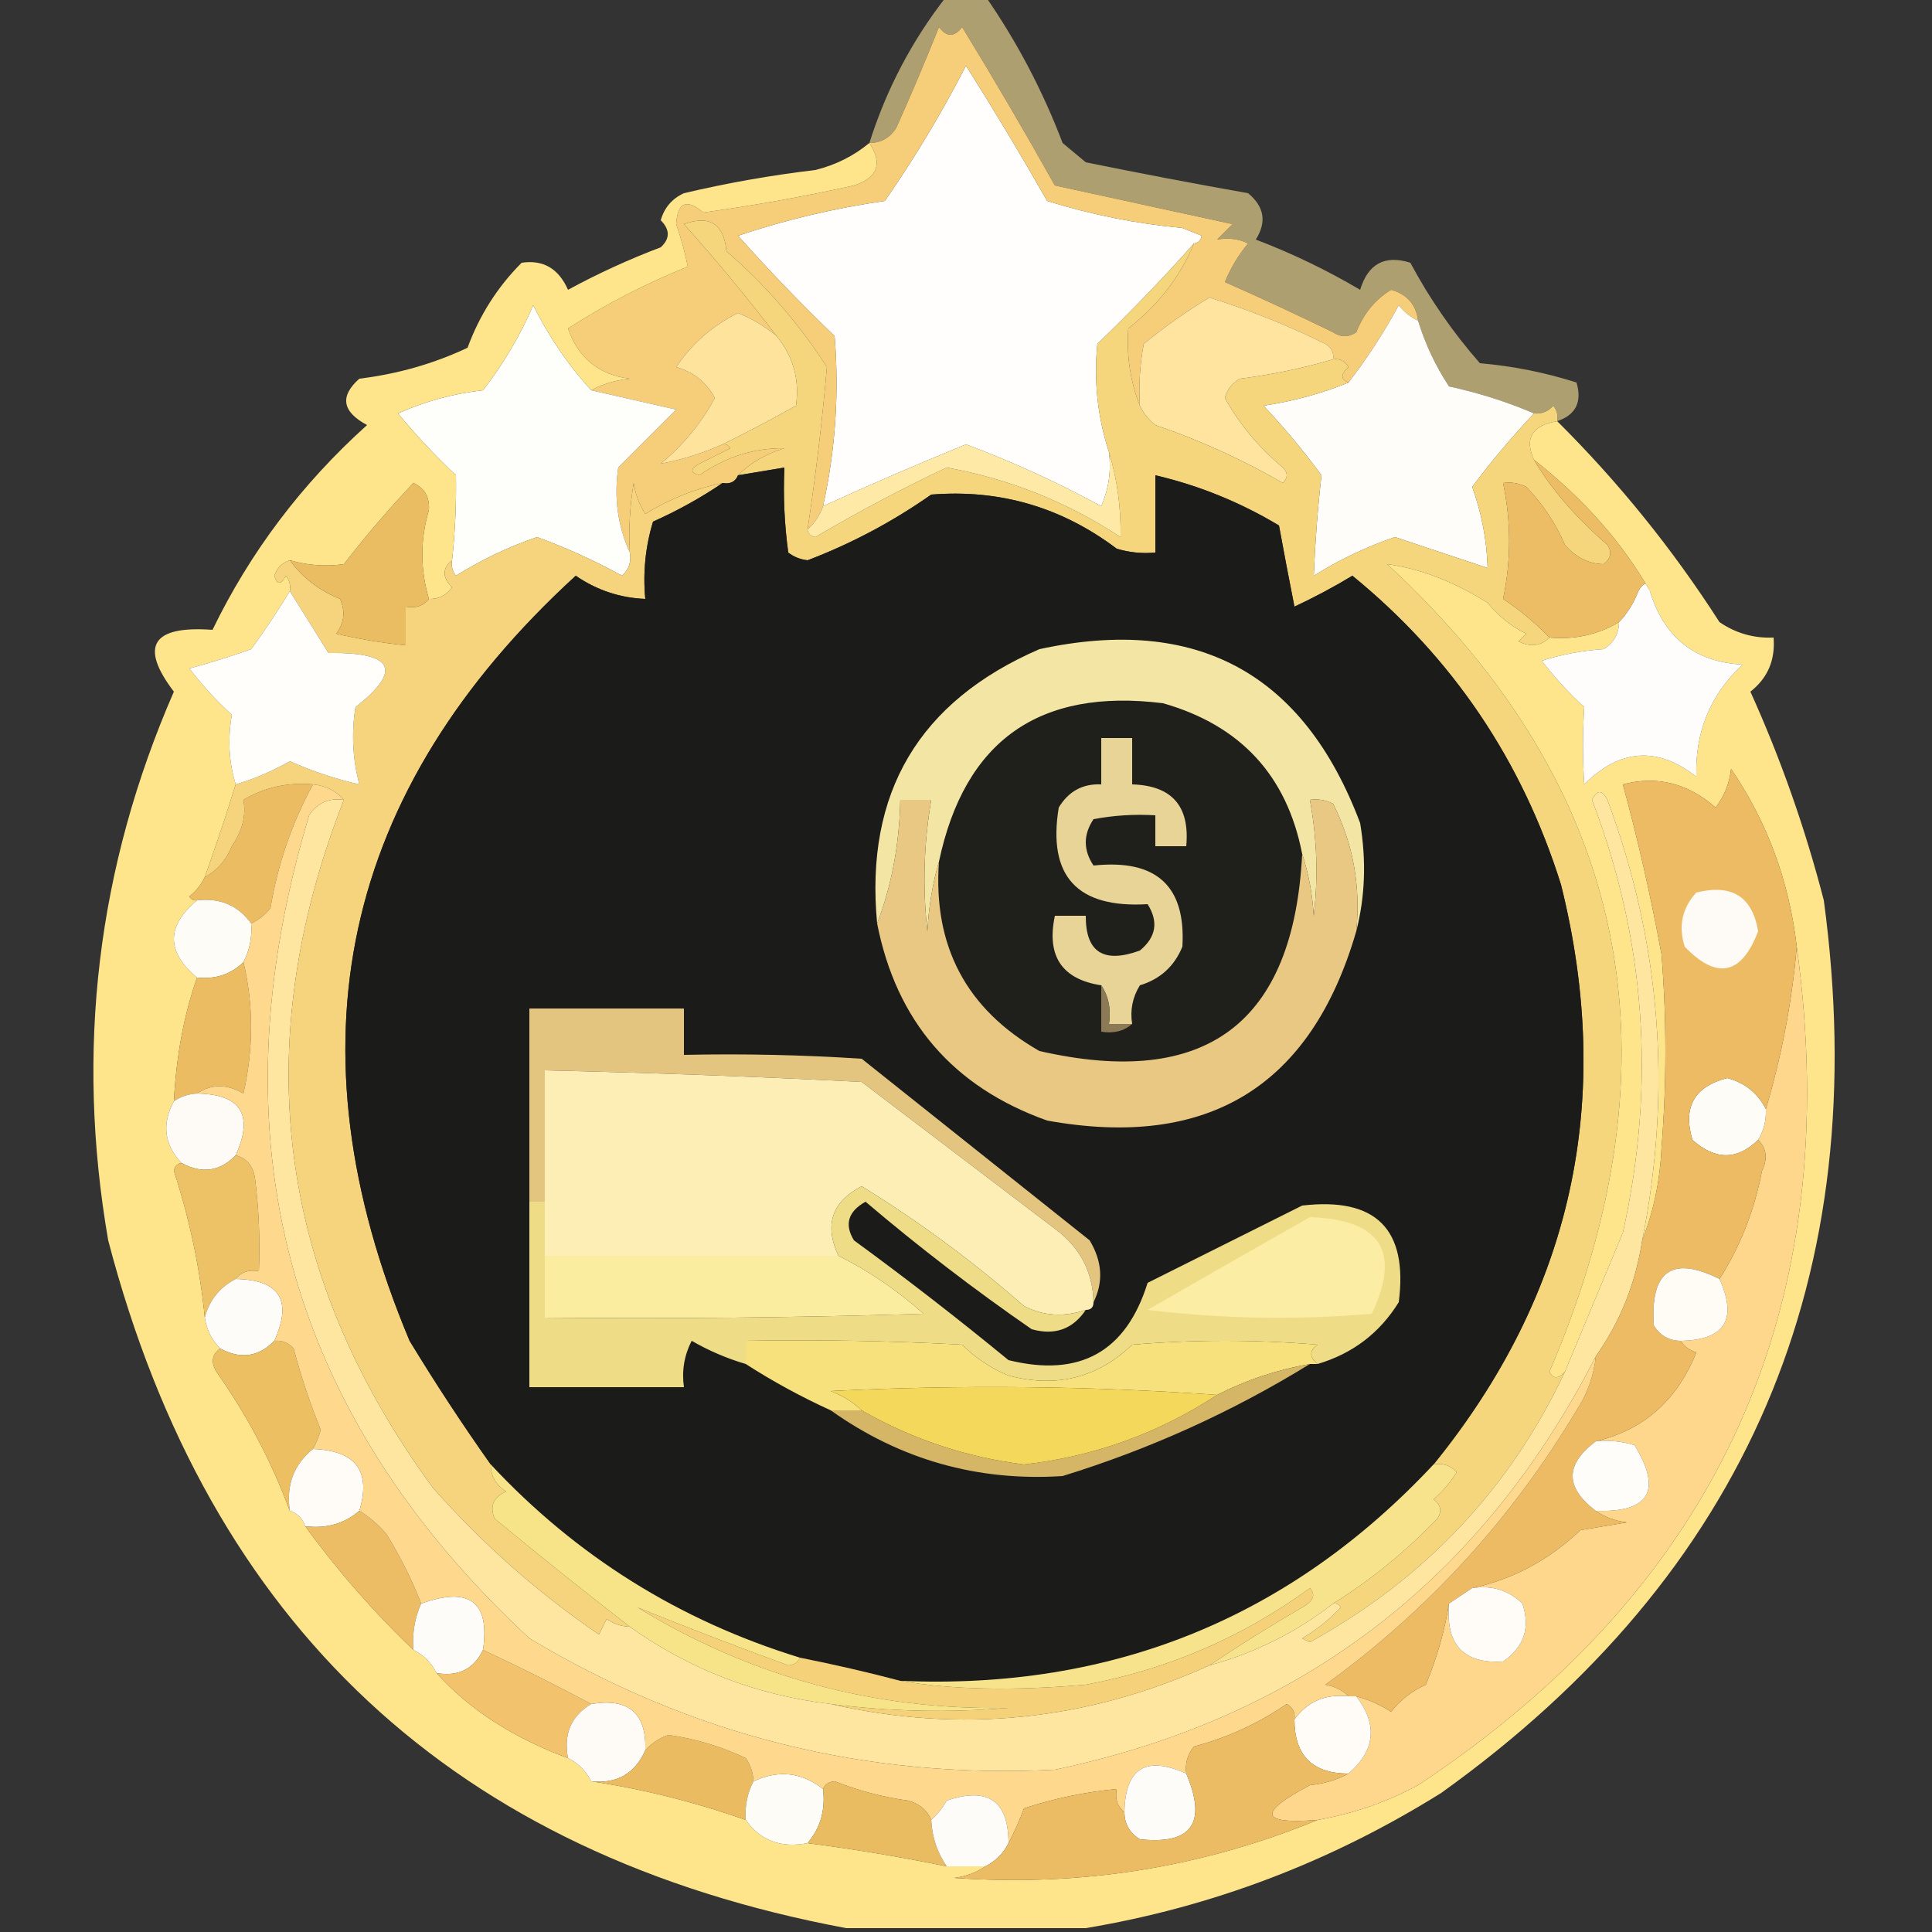 <svg xmlns="http://www.w3.org/2000/svg" xmlns:xlink="http://www.w3.org/1999/xlink" width="250px" height="250px" style="shape-rendering:geometricPrecision; text-rendering:geometricPrecision; image-rendering:optimizeQuality; fill-rule:evenodd; clip-rule:evenodd"><rect width="100%" height="100%" fill="#333333" stroke="none"/><g><path style="opacity:1" fill="#fffefc" d="M 154.5,31.5 C 150.564,35.938 146.398,40.271 142,44.5C 141.52,49.267 142.02,53.934 143.5,58.5C 143.808,60.924 143.474,63.257 142.5,65.5C 136.803,62.399 130.969,59.732 125,57.5C 118.725,60.058 112.558,62.724 106.5,65.5C 108.104,58.248 108.604,50.914 108,43.5C 103.651,39.318 99.485,34.985 95.5,30.5C 101.672,28.434 108.006,26.934 114.5,26C 118.377,20.415 121.877,14.582 125,8.5C 128.613,14.218 132.113,20.051 135.5,26C 141.189,27.775 147.022,28.942 153,29.5C 153.833,29.833 154.667,30.167 155.5,30.5C 155.376,31.107 155.043,31.44 154.5,31.5 Z"></path></g><g><path style="opacity:0.608" fill="#fde597" d="M 122.5,-0.5 C 124.167,-0.5 125.833,-0.5 127.5,-0.5C 131.579,5.374 134.912,11.707 137.5,18.5C 138.5,19.333 139.5,20.167 140.5,21C 147.484,22.426 154.484,23.759 161.5,25C 163.602,26.733 163.935,28.733 162.5,31C 167.19,32.785 171.69,34.952 176,37.5C 177.029,34.125 179.196,32.958 182.5,34C 185.011,38.695 188.011,43.028 191.5,47C 195.796,47.374 199.963,48.207 204,49.5C 204.741,52.019 203.908,53.685 201.5,54.5C 201.631,53.761 201.464,53.094 201,52.5C 200.329,53.252 199.496,53.586 198.5,53.5C 195.055,52.013 191.388,50.846 187.5,50C 185.754,47.341 184.42,44.508 183.5,41.5C 183.24,39.405 182.074,38.072 180,37.5C 177.929,38.775 176.429,40.609 175.5,43C 174.5,43.667 173.5,43.667 172.5,43C 167.866,40.734 163.199,38.568 158.5,36.5C 159.248,34.667 160.248,33.001 161.5,31.5C 160.284,30.904 158.951,30.737 157.5,31C 158.167,30.333 158.833,29.667 159.5,29C 151.813,27.324 144.147,25.657 136.5,24C 132.626,17.084 128.626,10.251 124.5,3.5C 123.5,4.833 122.5,4.833 121.5,3.5C 119.776,7.828 117.942,12.162 116,16.5C 115.184,17.823 114.017,18.489 112.5,18.5C 114.708,11.518 118.041,5.184 122.5,-0.5 Z"></path></g><g><path style="opacity:1" fill="#f6cd79" d="M 183.5,41.5 C 182.542,41.047 181.708,40.38 181,39.5C 179.058,43.069 176.892,46.402 174.5,49.5C 173.45,49.095 173.45,48.429 174.5,47.5C 174.043,46.703 173.376,46.369 172.5,46.5C 172.631,45.624 172.298,44.957 171.5,44.5C 166.654,42.107 161.654,40.107 156.5,38.5C 153.553,40.271 150.719,42.271 148,44.5C 147.503,47.146 147.336,49.813 147.5,52.5C 146.257,49.367 145.757,46.033 146,42.5C 149.877,39.479 152.711,35.812 154.5,31.5C 155.043,31.44 155.376,31.107 155.5,30.5C 154.667,30.167 153.833,29.833 153,29.5C 147.022,28.942 141.189,27.775 135.5,26C 132.113,20.051 128.613,14.218 125,8.5C 121.877,14.582 118.377,20.415 114.5,26C 108.006,26.934 101.672,28.434 95.5,30.5C 99.485,34.985 103.651,39.318 108,43.5C 108.604,50.914 108.104,58.248 106.5,65.5C 106.068,66.71 105.401,67.71 104.5,68.5C 105.56,61.484 106.393,54.484 107,47.5C 103.414,41.909 99.08,36.909 94,32.5C 93.671,28.96 91.838,27.794 88.5,29C 92.735,33.726 96.735,38.559 100.5,43.5C 99.027,42.26 97.36,41.26 95.5,40.5C 92.216,42.117 89.549,44.45 87.5,47.5C 89.737,48.132 91.403,49.465 92.5,51.5C 90.733,54.77 88.4,57.603 85.5,60C 88.18,59.509 90.847,58.676 93.5,57.5C 93.938,57.435 94.272,57.601 94.5,58C 93.167,58.667 91.833,59.333 90.5,60C 89.304,60.654 89.304,61.154 90.5,61.5C 93.877,59.13 97.544,57.963 101.5,58C 99.121,58.716 97.121,59.883 95.5,61.5C 95.158,62.338 94.492,62.672 93.5,62.5C 89.981,63.232 86.648,64.565 83.5,66.5C 82.719,65.271 82.219,63.938 82,62.5C 81.502,65.482 81.335,68.482 81.5,71.5C 79.933,68.083 79.433,64.417 80,60.5C 82.5,58 85,55.5 87.5,53C 83.792,52.162 80.125,51.329 76.5,50.5C 77.952,49.698 79.618,49.198 81.5,49C 77.509,48.513 74.842,46.346 73.5,42.5C 78.392,39.365 83.558,36.698 89,34.5C 88.656,32.742 88.156,30.909 87.5,29C 87.67,26.169 88.837,25.669 91,27.5C 97.543,26.604 104.042,25.437 110.5,24C 113.581,23.009 114.248,21.176 112.5,18.5C 114.017,18.489 115.184,17.823 116,16.5C 117.942,12.162 119.776,7.828 121.5,3.5C 122.5,4.833 123.5,4.833 124.5,3.5C 128.626,10.251 132.626,17.084 136.5,24C 144.147,25.657 151.813,27.324 159.5,29C 158.833,29.667 158.167,30.333 157.5,31C 158.951,30.737 160.284,30.904 161.5,31.5C 160.248,33.001 159.248,34.667 158.5,36.5C 163.199,38.568 167.866,40.734 172.5,43C 173.5,43.667 174.5,43.667 175.5,43C 176.429,40.609 177.929,38.775 180,37.5C 182.074,38.072 183.24,39.405 183.5,41.5 Z"></path></g><g><path style="opacity:1" fill="#fefdfa" d="M 183.5,41.5 C 184.42,44.508 185.754,47.341 187.5,50C 191.388,50.846 195.055,52.013 198.5,53.5C 195.655,56.512 192.988,59.679 190.5,63C 191.726,66.402 192.393,69.902 192.5,73.5C 188.511,72.174 184.511,70.841 180.5,69.5C 176.854,70.738 173.354,72.405 170,74.5C 170.175,70.143 170.508,65.809 171,61.5C 168.688,58.354 166.188,55.354 163.5,52.5C 167.408,51.904 171.074,50.904 174.5,49.5C 176.892,46.402 179.058,43.069 181,39.5C 181.708,40.38 182.542,41.047 183.5,41.5 Z"></path></g><g><path style="opacity:1" fill="#fefefb" d="M 76.5,50.5 C 80.125,51.329 83.792,52.162 87.5,53C 85,55.5 82.5,58 80,60.5C 79.433,64.417 79.933,68.083 81.5,71.5C 81.719,72.675 81.386,73.675 80.5,74.5C 76.901,72.531 73.234,70.865 69.5,69.5C 65.855,70.738 62.355,72.405 59,74.5C 58.536,73.906 58.369,73.239 58.5,72.5C 58.895,68.815 59.062,65.148 59,61.5C 56.345,59.01 53.845,56.344 51.5,53.5C 54.953,51.935 58.62,50.935 62.5,50.5C 65.131,47.104 67.298,43.438 69,39.5C 71.028,43.58 73.528,47.246 76.5,50.5 Z"></path></g><g><path style="opacity:1" fill="#fee39d" d="M 100.5,43.5 C 102.652,46.124 103.485,49.124 103,52.5C 99.826,54.271 96.66,55.938 93.5,57.5C 90.847,58.676 88.18,59.509 85.5,60C 88.4,57.603 90.733,54.77 92.5,51.5C 91.403,49.465 89.737,48.132 87.5,47.5C 89.549,44.45 92.216,42.117 95.5,40.5C 97.36,41.26 99.027,42.26 100.5,43.5 Z"></path></g><g><path style="opacity:1" fill="#fee49e" d="M 172.5,46.5 C 168.606,47.646 164.606,48.479 160.5,49C 159.484,49.519 158.818,50.353 158.5,51.5C 160.403,54.911 162.903,57.911 166,60.5C 166.667,61.167 166.667,61.833 166,62.5C 160.786,59.48 155.286,56.98 149.5,55C 148.619,54.292 147.953,53.458 147.5,52.5C 147.336,49.813 147.503,47.146 148,44.5C 150.719,42.271 153.553,40.271 156.5,38.5C 161.654,40.107 166.654,42.107 171.5,44.5C 172.298,44.957 172.631,45.624 172.5,46.5 Z"></path></g><g><path style="opacity:1" fill="#f5d67d" d="M 104.5,68.5 C 104.56,69.043 104.893,69.376 105.5,69.5C 111.045,66.228 116.712,63.228 122.5,60.5C 130.605,61.969 138.105,64.969 145,69.5C 145.064,65.674 144.564,62.008 143.5,58.5C 142.02,53.934 141.52,49.267 142,44.5C 146.398,40.271 150.564,35.938 154.5,31.5C 152.711,35.812 149.877,39.479 146,42.5C 145.757,46.033 146.257,49.367 147.5,52.5C 147.953,53.458 148.619,54.292 149.5,55C 155.286,56.98 160.786,59.48 166,62.5C 166.667,61.833 166.667,61.167 166,60.5C 162.903,57.911 160.403,54.911 158.5,51.5C 158.818,50.353 159.484,49.519 160.5,49C 164.606,48.479 168.606,47.646 172.5,46.5C 173.376,46.369 174.043,46.703 174.5,47.5C 173.45,48.429 173.45,49.095 174.5,49.5C 171.074,50.904 167.408,51.904 163.5,52.5C 166.188,55.354 168.688,58.354 171,61.5C 170.508,65.809 170.175,70.143 170,74.5C 173.354,72.405 176.854,70.738 180.5,69.5C 184.511,70.841 188.511,72.174 192.5,73.5C 192.393,69.902 191.726,66.402 190.5,63C 192.988,59.679 195.655,56.512 198.5,53.5C 199.496,53.586 200.329,53.252 201,52.5C 201.464,53.094 201.631,53.761 201.5,54.5C 198.227,55.062 197.227,56.729 198.5,59.5C 200.72,63.278 203.887,66.944 208,70.5C 208.617,71.449 208.451,72.282 207.5,73C 205.583,72.972 203.916,72.139 202.5,70.5C 201.288,67.698 199.621,65.198 197.5,63C 196.552,62.517 195.552,62.35 194.5,62.5C 195.544,67.531 195.544,72.531 194.5,77.5C 196.717,78.974 198.717,80.64 200.5,82.5C 199.399,83.598 198.066,83.765 196.5,83C 196.833,82.667 197.167,82.333 197.5,82C 195.545,81.047 193.878,79.713 192.5,78C 188.075,75.234 183.742,73.568 179.5,73C 210.933,102.025 217.933,136.859 200.5,177.5C 200.97,178.463 201.637,178.463 202.5,177.5C 195.408,192.599 184.408,204.266 169.5,212.5C 169.167,212.333 168.833,212.167 168.5,212C 170.349,210.907 172.016,209.574 173.5,208C 173.272,207.601 172.938,207.435 172.5,207.5C 177.388,204.451 181.888,200.784 186,196.5C 186.617,195.551 186.451,194.718 185.5,194C 186.687,192.981 187.687,191.814 188.5,190.5C 187.675,189.614 186.675,189.281 185.5,189.5C 203.439,167.394 208.939,142.394 202,114.5C 196.971,98.429 187.971,85.095 175,74.5C 172.579,75.961 170.079,77.294 167.5,78.5C 166.8,74.959 166.133,71.459 165.5,68C 160.475,64.984 155.142,62.818 149.5,61.5C 149.5,64.833 149.5,68.167 149.5,71.5C 147.801,71.66 146.134,71.493 144.5,71C 137.366,65.621 129.366,63.288 120.5,64C 115.5,67.51 110.166,70.343 104.5,72.5C 103.558,72.392 102.725,72.058 102,71.5C 101.501,67.848 101.335,64.182 101.5,60.5C 99.5,60.833 97.5,61.167 95.5,61.5C 97.121,59.883 99.121,58.716 101.5,58C 97.544,57.963 93.877,59.13 90.5,61.5C 89.304,61.154 89.304,60.654 90.5,60C 91.833,59.333 93.167,58.667 94.5,58C 94.272,57.601 93.938,57.435 93.5,57.5C 96.66,55.938 99.826,54.271 103,52.5C 103.485,49.124 102.652,46.124 100.5,43.5C 96.735,38.559 92.735,33.726 88.5,29C 91.838,27.794 93.671,28.96 94,32.5C 99.08,36.909 103.414,41.909 107,47.5C 106.393,54.484 105.56,61.484 104.5,68.5 Z"></path></g><g><path style="opacity:0.999" fill="#fee58b" d="M 112.5,18.5 C 114.248,21.176 113.581,23.009 110.5,24C 104.042,25.437 97.543,26.604 91,27.5C 88.837,25.669 87.67,26.169 87.5,29C 88.156,30.909 88.656,32.742 89,34.5C 83.558,36.698 78.392,39.365 73.5,42.5C 74.842,46.346 77.509,48.513 81.5,49C 79.618,49.198 77.952,49.698 76.5,50.5C 73.528,47.246 71.028,43.58 69,39.5C 67.298,43.438 65.131,47.104 62.5,50.5C 58.62,50.935 54.953,51.935 51.5,53.5C 53.845,56.344 56.345,59.01 59,61.5C 59.062,65.148 58.895,68.815 58.5,72.5C 57.209,73.542 57.209,74.708 58.5,76C 57.756,77.039 56.756,77.539 55.5,77.5C 54.364,73.661 54.364,69.827 55.5,66C 55.612,64.338 54.946,63.171 53.5,62.5C 50.342,65.828 47.342,69.328 44.5,73C 42.153,73.334 39.819,73.167 37.5,72.5C 36.522,72.811 35.855,73.478 35.5,74.5C 35.846,75.696 36.346,75.696 37,74.5C 37.464,75.094 37.631,75.761 37.5,76.5C 35.981,79.02 34.314,81.52 32.5,84C 29.879,84.939 27.212,85.772 24.5,86.5C 26.149,88.65 27.982,90.65 30,92.5C 29.453,95.646 29.619,98.646 30.5,101.5C 29.349,105.233 28.016,109.233 26.5,113.5C 26.047,114.458 25.381,115.292 24.5,116C 24.728,116.399 25.062,116.565 25.5,116.5C 21.5,119.833 21.5,123.167 25.5,126.5C 23.815,131.279 22.815,136.613 22.5,142.5C 20.91,145.455 21.243,148.122 23.5,150.5C 22.957,150.56 22.624,150.893 22.5,151.5C 24.551,157.816 25.884,164.149 26.5,170.5C 26.733,172.062 27.399,173.395 28.5,174.5C 27.427,175.251 27.26,176.251 28,177.5C 31.995,183.161 35.162,189.161 37.5,195.5C 38.5,195.833 39.167,196.5 39.5,197.5C 43.715,203.289 48.382,208.622 53.5,213.5C 54.833,214.167 55.833,215.167 56.5,216.5C 60.698,221.185 66.365,224.852 73.5,227.5C 74.833,228.167 75.833,229.167 76.5,230.5C 83.237,231.513 89.903,233.18 96.5,235.5C 98.391,238.172 101.058,239.172 104.5,238.5C 110.54,239.285 116.54,240.285 122.5,241.5C 124.167,241.5 125.833,241.5 127.5,241.5C 126.391,242.29 125.058,242.79 123.5,243C 139.866,244.156 155.532,241.656 170.5,235.5C 175.094,234.691 179.427,233.191 183.5,231C 222.514,205.135 238.847,168.968 232.5,122.5C 231.513,114.027 228.68,106.36 224,99.5C 223.784,101.384 223.117,103.051 222,104.5C 218.405,101.341 214.405,100.341 210,101.5C 211.955,108.663 213.622,115.997 215,123.5C 215.667,131.833 215.667,140.167 215,148.5C 214.811,152.767 213.977,156.767 212.5,160.5C 216.391,141.001 214.891,122.001 208,103.5C 207.333,102.167 206.667,102.167 206,103.5C 212.949,121.631 214.282,140.297 210,159.5C 207.496,165.535 204.996,171.535 202.5,177.5C 201.637,178.463 200.97,178.463 200.5,177.5C 217.933,136.859 210.933,102.025 179.5,73C 183.742,73.568 188.075,75.234 192.5,78C 193.878,79.713 195.545,81.047 197.5,82C 197.167,82.333 196.833,82.667 196.5,83C 198.066,83.765 199.399,83.598 200.5,82.5C 203.785,82.79 206.785,82.123 209.5,80.5C 209.489,82.017 208.823,83.184 207.5,84C 204.774,84.182 202.107,84.682 199.5,85.5C 201.149,87.65 202.982,89.65 205,91.5C 204.785,94.811 204.785,98.144 205,101.5C 209.62,96.889 214.454,96.555 219.5,100.5C 219.331,94.689 221.331,89.855 225.5,86C 219.324,85.665 215.324,82.498 213.5,76.5C 209.964,70.249 204.964,64.583 198.5,59.5C 197.227,56.729 198.227,55.062 201.5,54.5C 209.451,62.404 216.451,71.071 222.5,80.5C 224.608,81.944 226.941,82.61 229.5,82.5C 229.738,85.408 228.738,87.742 226.5,89.5C 230.424,98.177 233.591,107.177 236,116.5C 242.567,165.156 226.067,203.656 186.5,232C 172.225,240.92 156.892,246.754 140.5,249.5C 130.167,249.5 119.833,249.5 109.5,249.5C 58.867,240.034 27.033,210.367 14,160.5C 9.746,135.9 12.58,112.233 22.5,89.5C 18.013,83.6 19.68,80.933 27.5,81.5C 32.381,71.434 39.048,62.601 47.5,55C 44.27,53.276 43.936,51.276 46.5,49C 51.452,48.398 56.118,47.065 60.5,45C 62.047,40.796 64.38,37.129 67.5,34C 70.284,33.583 72.284,34.749 73.5,37.5C 77.381,35.393 81.381,33.559 85.5,32C 86.711,30.887 86.711,29.72 85.5,28.5C 85.968,26.866 86.968,25.7 88.5,25C 94.107,23.677 99.774,22.677 105.5,22C 108.139,21.347 110.473,20.18 112.5,18.5 Z"></path></g><g><path style="opacity:1" fill="#ebbc61" d="M 40.5,101.5 C 37.779,106.495 35.946,111.829 35,117.5C 34.292,118.381 33.458,119.047 32.5,119.5C 30.824,117.166 28.491,116.166 25.5,116.5C 25.062,116.565 24.728,116.399 24.5,116C 25.381,115.292 26.047,114.458 26.5,113.5C 28.093,112.652 29.26,111.319 30,109.5C 31.368,107.506 31.868,105.506 31.5,103.5C 34.276,101.87 37.276,101.203 40.5,101.5 Z"></path></g><g><path style="opacity:1" fill="#fee6a0" d="M 212.5,160.5 C 211.662,166.022 209.662,171.022 206.5,175.5C 191.698,204.466 168.364,222.299 136.5,229C 112.093,230.232 89.426,224.565 68.5,212C 36.964,182.706 27.463,147.206 40,105.5C 41.049,103.893 42.549,103.227 44.5,103.5C 32.03,135.333 35.863,165 56,192.5C 62.424,199.763 69.591,206.096 77.5,211.5C 77.833,210.833 78.167,210.167 78.5,209.5C 79.417,210.127 80.417,210.461 81.5,210.5C 89.232,216.024 97.899,219.357 107.5,220.5C 124.326,224.337 140.66,222.67 156.5,215.5C 162.385,213.891 167.718,211.224 172.5,207.5C 172.938,207.435 173.272,207.601 173.5,208C 172.016,209.574 170.349,210.907 168.5,212C 168.833,212.167 169.167,212.333 169.5,212.5C 184.408,204.266 195.408,192.599 202.5,177.5C 204.996,171.535 207.496,165.535 210,159.5C 214.282,140.297 212.949,121.631 206,103.5C 206.667,102.167 207.333,102.167 208,103.5C 214.891,122.001 216.391,141.001 212.5,160.5 Z"></path></g><g><path style="opacity:1" fill="#f6d47d" d="M 93.5,62.5 C 90.724,64.392 87.724,66.059 84.5,67.5C 83.513,70.768 83.18,74.102 83.5,77.5C 80.234,77.371 77.234,76.371 74.5,74.5C 44.132,102.318 36.966,135.318 53,173.5C 56.33,178.986 59.83,184.32 63.5,189.5C 63.511,191.017 64.177,192.184 65.5,193C 63.842,193.725 63.342,194.892 64,196.5C 69.812,201.306 75.645,205.973 81.5,210.5C 80.417,210.461 79.417,210.127 78.5,209.5C 78.167,210.167 77.833,210.833 77.5,211.5C 69.591,206.096 62.424,199.763 56,192.5C 35.863,165 32.03,135.333 44.5,103.5C 43.486,102.326 42.153,101.66 40.5,101.5C 37.276,101.203 34.276,101.87 31.5,103.5C 31.868,105.506 31.368,107.506 30,109.5C 29.26,111.319 28.093,112.652 26.5,113.5C 28.016,109.233 29.349,105.233 30.5,101.5C 32.963,100.767 35.297,99.767 37.5,98.5C 40.422,99.798 43.422,100.798 46.5,101.5C 45.624,98.201 45.457,94.868 46,91.5C 52.115,86.707 50.948,84.374 42.5,84.5C 40.808,81.769 39.142,79.103 37.5,76.5C 37.631,75.761 37.464,75.094 37,74.5C 36.346,75.696 35.846,75.696 35.5,74.5C 35.855,73.478 36.522,72.811 37.5,72.5C 39.149,74.752 41.315,76.419 44,77.5C 44.72,79.112 44.554,80.612 43.5,82C 46.478,82.696 49.478,83.196 52.5,83.5C 52.5,81.833 52.5,80.167 52.5,78.5C 53.791,78.737 54.791,78.404 55.5,77.5C 56.756,77.539 57.756,77.039 58.5,76C 57.209,74.708 57.209,73.542 58.5,72.5C 58.369,73.239 58.536,73.906 59,74.5C 62.355,72.405 65.855,70.738 69.5,69.5C 73.234,70.865 76.901,72.531 80.5,74.5C 81.386,73.675 81.719,72.675 81.5,71.5C 81.335,68.482 81.502,65.482 82,62.5C 82.219,63.938 82.719,65.271 83.5,66.5C 86.648,64.565 89.981,63.232 93.5,62.5 Z"></path></g><g><path style="opacity:1" fill="#fffefb" d="M 37.5,76.5 C 39.142,79.103 40.808,81.769 42.5,84.5C 50.948,84.374 52.115,86.707 46,91.5C 45.457,94.868 45.624,98.201 46.5,101.5C 43.422,100.798 40.422,99.798 37.5,98.5C 35.297,99.767 32.963,100.767 30.5,101.5C 29.619,98.646 29.453,95.646 30,92.5C 27.982,90.65 26.149,88.65 24.5,86.5C 27.212,85.772 29.879,84.939 32.5,84C 34.314,81.52 35.981,79.02 37.5,76.5 Z"></path></g><g><path style="opacity:1" fill="#fefdfb" d="M 213.5,76.5 C 215.324,82.498 219.324,85.665 225.5,86C 221.331,89.855 219.331,94.689 219.5,100.5C 214.454,96.555 209.62,96.889 205,101.5C 204.785,98.144 204.785,94.811 205,91.5C 202.982,89.65 201.149,87.65 199.5,85.5C 202.107,84.682 204.774,84.182 207.5,84C 208.823,83.184 209.489,82.017 209.5,80.5C 210.558,79.4 211.392,78.066 212,76.5C 212.69,75.262 213.19,75.262 213.5,76.5 Z"></path></g><g><path style="opacity:1" fill="#eabd62" d="M 55.5,77.5 C 54.791,78.404 53.791,78.737 52.5,78.5C 52.5,80.167 52.5,81.833 52.5,83.5C 49.478,83.196 46.478,82.696 43.5,82C 44.554,80.612 44.72,79.112 44,77.5C 41.315,76.419 39.149,74.752 37.5,72.5C 39.819,73.167 42.153,73.334 44.5,73C 47.342,69.328 50.342,65.828 53.5,62.5C 54.946,63.171 55.612,64.338 55.5,66C 54.364,69.827 54.364,73.661 55.5,77.5 Z"></path></g><g><path style="opacity:1" fill="#ecbd65" d="M 198.5,59.5 C 204.964,64.583 209.964,70.249 213.5,76.5C 213.19,75.262 212.69,75.262 212,76.5C 211.392,78.066 210.558,79.4 209.5,80.5C 206.785,82.123 203.785,82.79 200.5,82.5C 198.717,80.64 196.717,78.974 194.5,77.5C 195.544,72.531 195.544,67.531 194.5,62.5C 195.552,62.35 196.552,62.517 197.5,63C 199.621,65.198 201.288,67.698 202.5,70.5C 203.916,72.139 205.583,72.972 207.5,73C 208.451,72.282 208.617,71.449 208,70.5C 203.887,66.944 200.72,63.278 198.5,59.5 Z"></path></g><g><path style="opacity:1" fill="#1b1b19" d="M 185.5,189.5 C 166.924,209.367 143.924,218.701 116.5,217.5C 112.308,216.392 107.975,215.392 103.5,214.5C 87.905,209.707 74.572,201.374 63.5,189.5C 59.83,184.32 56.33,178.986 53,173.5C 36.966,135.318 44.132,102.318 74.5,74.5C 77.234,76.371 80.234,77.371 83.5,77.5C 83.18,74.102 83.513,70.768 84.5,67.5C 87.724,66.059 90.724,64.392 93.5,62.5C 94.492,62.672 95.158,62.338 95.5,61.5C 97.5,61.167 99.5,60.833 101.5,60.5C 101.335,64.182 101.501,67.848 102,71.5C 102.725,72.058 103.558,72.392 104.5,72.5C 110.166,70.343 115.5,67.51 120.5,64C 129.366,63.288 137.366,65.621 144.5,71C 146.134,71.493 147.801,71.66 149.5,71.5C 149.5,68.167 149.5,64.833 149.5,61.5C 155.142,62.818 160.475,64.984 165.5,68C 166.133,71.459 166.8,74.959 167.5,78.5C 170.079,77.294 172.579,75.961 175,74.5C 187.971,85.095 196.971,98.429 202,114.5C 208.939,142.394 203.439,167.394 185.5,189.5 Z"></path></g><g><path style="opacity:1" fill="#1f1f1c" d="M 168.5,110.5 C 167.393,132.426 156.06,140.926 134.5,136C 125.052,130.607 120.719,122.44 121.5,111.5C 124.812,95.833 134.479,89 150.5,91C 160.531,93.861 166.531,100.361 168.5,110.5 Z"></path></g><g><path style="opacity:1" fill="#e8d496" d="M 146.5,132.5 C 145.5,132.5 144.5,132.5 143.5,132.5C 143.784,130.585 143.451,128.919 142.5,127.5C 137.396,126.709 135.396,123.709 136.5,118.5C 137.833,118.5 139.167,118.5 140.5,118.5C 140.468,123.213 142.801,124.713 147.5,123C 149.602,121.267 149.935,119.267 148.5,117C 139.376,117.547 135.543,113.38 137,104.5C 138.264,102.393 140.097,101.393 142.5,101.5C 142.5,99.5 142.5,97.5 142.5,95.5C 143.833,95.5 145.167,95.5 146.5,95.5C 146.5,97.5 146.5,99.5 146.5,101.5C 151.649,101.651 153.982,104.318 153.5,109.5C 152.167,109.5 150.833,109.5 149.5,109.5C 149.5,108.167 149.5,106.833 149.5,105.5C 146.813,105.336 144.146,105.503 141.5,106C 140.167,108 140.167,110 141.5,112C 149.632,111.139 153.465,114.639 153,122.5C 151.967,125.033 150.133,126.699 147.5,127.5C 146.548,129.045 146.215,130.712 146.5,132.5 Z"></path></g><g><path style="opacity:1" fill="#f3e5a3" d="M 175.5,120.5 C 176.088,114.647 175.088,109.147 172.5,104C 171.552,103.517 170.552,103.351 169.5,103.5C 170.422,108.472 170.588,113.472 170,118.5C 169.817,115.635 169.317,112.969 168.5,110.5C 166.531,100.361 160.531,93.861 150.5,91C 134.479,89 124.812,95.833 121.5,111.5C 120.681,114.305 120.181,117.305 120,120.5C 119.374,114.805 119.541,109.138 120.5,103.5C 119.167,103.5 117.833,103.5 116.5,103.5C 116.38,109.259 115.38,114.592 113.5,119.5C 111.902,102.595 118.902,90.761 134.5,84C 154.863,79.596 168.697,87.096 176,106.5C 176.815,111.352 176.648,116.019 175.5,120.5 Z"></path></g><g><path style="opacity:1" fill="#feeaa6" d="M 143.5,58.5 C 144.564,62.008 145.064,65.674 145,69.5C 138.105,64.969 130.605,61.969 122.5,60.5C 116.712,63.228 111.045,66.228 105.5,69.5C 104.893,69.376 104.56,69.043 104.5,68.5C 105.401,67.71 106.068,66.71 106.5,65.5C 112.558,62.724 118.725,60.058 125,57.5C 130.969,59.732 136.803,62.399 142.5,65.5C 143.474,63.257 143.808,60.924 143.5,58.5 Z"></path></g><g><path style="opacity:1" fill="#fefcf7" d="M 25.5,116.5 C 28.491,116.166 30.824,117.166 32.5,119.5C 32.634,121.292 32.301,122.958 31.5,124.5C 29.898,126.074 27.898,126.741 25.5,126.5C 21.5,123.167 21.5,119.833 25.5,116.5 Z"></path></g><g><path style="opacity:1" fill="#ebbc61" d="M 31.5,124.5 C 32.816,130.013 32.816,135.68 31.5,141.5C 29.357,140.246 27.357,140.246 25.5,141.5C 24.391,141.557 23.391,141.89 22.5,142.5C 22.815,136.613 23.815,131.279 25.5,126.5C 27.898,126.741 29.898,126.074 31.5,124.5 Z"></path></g><g><path style="opacity:1" fill="#e4c580" d="M 141.5,168.5 C 141.403,164.554 139.737,161.388 136.5,159C 128.167,152.667 119.833,146.333 111.5,140C 97.838,139.312 84.171,138.812 70.5,138.5C 70.5,144.167 70.5,149.833 70.5,155.5C 69.833,155.5 69.167,155.5 68.5,155.5C 68.5,147.167 68.5,138.833 68.5,130.5C 75.167,130.5 81.833,130.5 88.5,130.5C 88.5,132.5 88.5,134.5 88.5,136.5C 96.174,136.334 103.841,136.5 111.5,137C 121.333,144.833 131.167,152.667 141,160.5C 142.636,163.227 142.802,165.893 141.5,168.5 Z"></path></g><g><path style="opacity:1" fill="#e8c883" d="M 121.5,111.5 C 120.719,122.44 125.052,130.607 134.5,136C 156.06,140.926 167.393,132.426 168.5,110.5C 169.317,112.969 169.817,115.635 170,118.5C 170.588,113.472 170.422,108.472 169.5,103.5C 170.552,103.351 171.552,103.517 172.5,104C 175.088,109.147 176.088,114.647 175.5,120.5C 169.665,140.596 156.332,148.762 135.5,145C 123.33,140.664 115.997,132.164 113.5,119.5C 115.38,114.592 116.38,109.259 116.5,103.5C 117.833,103.5 119.167,103.5 120.5,103.5C 119.541,109.138 119.374,114.805 120,120.5C 120.181,117.305 120.681,114.305 121.5,111.5 Z"></path></g><g><path style="opacity:1" fill="#8b7a55" d="M 142.5,127.5 C 143.451,128.919 143.784,130.585 143.5,132.5C 144.5,132.5 145.5,132.5 146.5,132.5C 145.432,133.434 144.099,133.768 142.5,133.5C 142.5,131.5 142.5,129.5 142.5,127.5 Z"></path></g><g><path style="opacity:1" fill="#fed78d" d="M 232.5,122.5 C 238.847,168.968 222.514,205.135 183.5,231C 179.427,233.191 175.094,234.691 170.5,235.5C 163.03,236.09 162.697,234.59 169.5,231C 171.382,230.802 173.048,230.302 174.5,229.5C 177.968,226.492 178.301,223.158 175.5,219.5C 177.094,219.92 178.594,220.586 180,221.5C 181.194,219.976 182.694,218.81 184.5,218C 185.941,214.534 186.941,211.034 187.5,207.5C 187.045,212.817 189.378,215.317 194.5,215C 197.207,213.136 198.041,210.636 197,207.5C 195.211,205.771 193.044,205.104 190.5,205.5C 195.793,204.351 200.46,201.851 204.5,198C 206.5,197.667 208.5,197.333 210.5,197C 208.942,196.79 207.609,196.29 206.5,195.5C 213.444,195.728 215.11,192.894 211.5,187C 209.866,186.506 208.199,186.34 206.5,186.5C 212.695,185.027 217.028,181.193 219.5,175C 218.584,174.722 217.918,174.222 217.5,173.5C 223.194,173.402 224.86,170.735 222.5,165.5C 225.191,161.278 227.024,156.612 228,151.5C 228.765,149.934 228.598,148.601 227.5,147.5C 228.234,146.292 228.567,144.959 228.5,143.5C 230.548,136.632 231.882,129.632 232.5,122.5 Z"></path></g><g><path style="opacity:1" fill="#fefcf6" d="M 228.5,143.5 C 228.567,144.959 228.234,146.292 227.5,147.5C 224.783,150.145 221.95,150.145 219,147.5C 217.733,143.269 219.233,140.602 223.5,139.5C 225.761,140.095 227.428,141.429 228.5,143.5 Z"></path></g><g><path style="opacity:1" fill="#fefbf6" d="M 25.5,141.5 C 31.194,141.598 32.86,144.265 30.5,149.5C 28.458,151.591 26.125,151.924 23.5,150.5C 21.243,148.122 20.91,145.455 22.5,142.5C 23.391,141.89 24.391,141.557 25.5,141.5 Z"></path></g><g><path style="opacity:1" fill="#fceeb5" d="M 141.5,168.5 C 141.5,169.167 141.167,169.5 140.5,169.5C 137.672,170.461 135.005,170.295 132.5,169C 125.897,163.221 118.897,158.054 111.5,153.5C 107.628,155.519 106.628,158.519 108.5,162.5C 95.833,162.5 83.167,162.5 70.5,162.5C 70.5,160.167 70.5,157.833 70.5,155.5C 70.5,149.833 70.5,144.167 70.5,138.5C 84.171,138.812 97.838,139.312 111.5,140C 119.833,146.333 128.167,152.667 136.5,159C 139.737,161.388 141.403,164.554 141.5,168.5 Z"></path></g><g><path style="opacity:1" fill="#ecbb63" d="M 232.5,122.5 C 231.882,129.632 230.548,136.632 228.5,143.5C 227.428,141.429 225.761,140.095 223.5,139.5C 219.233,140.602 217.733,143.269 219,147.5C 221.95,150.145 224.783,150.145 227.5,147.5C 228.598,148.601 228.765,149.934 228,151.5C 227.024,156.612 225.191,161.278 222.5,165.5C 216.369,162.441 213.536,164.441 214,171.5C 214.816,172.823 215.983,173.489 217.5,173.5C 217.918,174.222 218.584,174.722 219.5,175C 217.028,181.193 212.695,185.027 206.5,186.5C 202.5,189.5 202.5,192.5 206.5,195.5C 207.609,196.29 208.942,196.79 210.5,197C 208.5,197.333 206.5,197.667 204.5,198C 200.46,201.851 195.793,204.351 190.5,205.5C 189.5,206.167 188.5,206.833 187.5,207.5C 186.941,211.034 185.941,214.534 184.5,218C 182.694,218.81 181.194,219.976 180,221.5C 178.594,220.586 177.094,219.92 175.5,219.5C 175.167,219.5 174.833,219.5 174.5,219.5C 173.737,218.732 172.737,218.232 171.5,218C 184.744,208.421 195.577,196.587 204,182.5C 205.411,180.35 206.245,178.016 206.5,175.5C 209.662,171.022 211.662,166.022 212.5,160.5C 213.977,156.767 214.811,152.767 215,148.5C 215.667,140.167 215.667,131.833 215,123.5C 213.622,115.997 211.955,108.663 210,101.5C 214.405,100.341 218.405,101.341 222,104.5C 223.117,103.051 223.784,101.384 224,99.5C 228.68,106.36 231.513,114.027 232.5,122.5 Z"></path></g><g><path style="opacity:1" fill="#fefbf6" d="M 219.5,115.5 C 224.083,114.343 226.75,116.01 227.5,120.5C 225.349,126.163 222.182,126.83 218,122.5C 217.167,119.829 217.667,117.496 219.5,115.5 Z"></path></g><g><path style="opacity:1" fill="#edc166" d="M 30.5,149.5 C 31.931,149.881 32.764,150.881 33,152.5C 33.499,156.486 33.666,160.486 33.5,164.5C 32.209,164.263 31.209,164.596 30.5,165.5C 28.413,166.585 27.08,168.251 26.5,170.5C 25.884,164.149 24.551,157.816 22.5,151.5C 22.624,150.893 22.957,150.56 23.5,150.5C 26.125,151.924 28.458,151.591 30.5,149.5 Z"></path></g><g><path style="opacity:1" fill="#eedc87" d="M 140.5,169.5 C 138.814,172.005 136.481,172.838 133.5,172C 126.063,166.863 118.896,161.363 112,155.5C 109.739,156.772 109.239,158.438 110.5,160.5C 117.31,165.475 123.976,170.642 130.5,176C 139.713,178.274 145.713,174.941 148.5,166C 155.229,162.636 161.896,159.302 168.5,156C 178.051,154.884 182.217,159.051 181,168.5C 178.537,172.486 175.037,175.153 170.5,176.5C 169.402,175.603 169.402,174.77 170.5,174C 162.5,173.333 154.5,173.333 146.5,174C 142.033,178.301 136.7,179.635 130.5,178C 128.228,177.059 126.228,175.726 124.5,174C 115.173,173.5 105.839,173.334 96.5,173.5C 96.5,174.5 96.5,175.5 96.5,176.5C 94.072,175.788 91.739,174.788 89.5,173.5C 88.534,175.396 88.201,177.396 88.5,179.5C 81.833,179.5 75.167,179.5 68.5,179.5C 68.5,171.5 68.5,163.5 68.5,155.5C 69.167,155.5 69.833,155.5 70.5,155.5C 70.5,157.833 70.5,160.167 70.5,162.5C 70.5,165.167 70.5,167.833 70.5,170.5C 86.837,170.667 103.17,170.5 119.5,170C 116.151,166.995 112.484,164.495 108.5,162.5C 106.628,158.519 107.628,155.519 111.5,153.5C 118.897,158.054 125.897,163.221 132.5,169C 135.005,170.295 137.672,170.461 140.5,169.5 Z"></path></g><g><path style="opacity:1" fill="#fffcf6" d="M 222.5,165.5 C 224.86,170.735 223.194,173.402 217.5,173.5C 215.983,173.489 214.816,172.823 214,171.5C 213.536,164.441 216.369,162.441 222.5,165.5 Z"></path></g><g><path style="opacity:1" fill="#fefcf8" d="M 30.5,165.5 C 36.194,165.598 37.86,168.265 35.5,173.5C 33.458,175.591 31.125,175.924 28.5,174.5C 27.399,173.395 26.733,172.062 26.5,170.5C 27.08,168.251 28.413,166.585 30.5,165.5 Z"></path></g><g><path style="opacity:1" fill="#fbeda0" d="M 70.5,162.5 C 83.167,162.5 95.833,162.5 108.5,162.5C 112.484,164.495 116.151,166.995 119.5,170C 103.17,170.5 86.837,170.667 70.5,170.5C 70.5,167.833 70.5,165.167 70.5,162.5 Z"></path></g><g><path style="opacity:1" fill="#fbeda3" d="M 169.5,157.5 C 178.671,157.801 181.338,161.968 177.5,170C 167.816,170.832 158.149,170.665 148.5,169.5C 155.537,165.44 162.537,161.44 169.5,157.5 Z"></path></g><g><path style="opacity:1" fill="#f6e17c" d="M 170.5,176.5 C 170.167,176.5 169.833,176.5 169.5,176.5C 165.274,177.242 161.274,178.575 157.5,180.5C 141.005,179.338 124.338,179.172 107.5,180C 109.066,180.608 110.4,181.442 111.5,182.5C 110.167,182.5 108.833,182.5 107.5,182.5C 103.665,180.75 99.999,178.75 96.5,176.5C 96.5,175.5 96.5,174.5 96.5,173.5C 105.839,173.334 115.173,173.5 124.5,174C 126.228,175.726 128.228,177.059 130.5,178C 136.7,179.635 142.033,178.301 146.5,174C 154.5,173.333 162.5,173.333 170.5,174C 169.402,174.77 169.402,175.603 170.5,176.5 Z"></path></g><g><path style="opacity:1" fill="#ecbf63" d="M 35.5,173.5 C 36.496,173.414 37.329,173.748 38,174.5C 38.937,178.084 40.104,181.584 41.5,185C 41.257,185.902 40.923,186.735 40.5,187.5C 38.018,189.503 37.018,192.169 37.5,195.5C 35.162,189.161 31.995,183.161 28,177.5C 27.26,176.251 27.427,175.251 28.5,174.5C 31.125,175.924 33.458,175.591 35.5,173.5 Z"></path></g><g><path style="opacity:1" fill="#fffdfa" d="M 206.5,186.5 C 208.199,186.34 209.866,186.506 211.5,187C 215.11,192.894 213.444,195.728 206.5,195.5C 202.5,192.5 202.5,189.5 206.5,186.5 Z"></path></g><g><path style="opacity:1" fill="#fffcf8" d="M 40.5,187.5 C 46.048,187.697 48.048,190.364 46.5,195.5C 44.562,197.163 42.228,197.829 39.5,197.5C 39.167,196.5 38.5,195.833 37.5,195.5C 37.018,192.169 38.018,189.503 40.5,187.5 Z"></path></g><g><path style="opacity:1" fill="#ecbd64" d="M 46.5,195.5 C 47.794,196.29 48.961,197.29 50,198.5C 51.808,201.438 53.308,204.438 54.5,207.5C 53.659,209.379 53.325,211.379 53.5,213.5C 48.382,208.622 43.715,203.289 39.5,197.5C 42.228,197.829 44.562,197.163 46.5,195.5 Z"></path></g><g><path style="opacity:1" fill="#fffcf7" d="M 190.5,205.5 C 193.044,205.104 195.211,205.771 197,207.5C 198.041,210.636 197.207,213.136 194.5,215C 189.378,215.317 187.045,212.817 187.5,207.5C 188.5,206.833 189.5,206.167 190.5,205.5 Z"></path></g><g><path style="opacity:1" fill="#fefcf8" d="M 62.5,213.5 C 61.313,215.975 59.313,216.975 56.5,216.5C 55.833,215.167 54.833,214.167 53.5,213.5C 53.325,211.379 53.659,209.379 54.5,207.5C 60.748,205.261 63.415,207.261 62.5,213.5 Z"></path></g><g><path style="opacity:1" fill="#f2c26d" d="M 62.5,213.5 C 67.382,215.78 72.049,218.113 76.5,220.5C 73.908,222.036 72.908,224.369 73.5,227.5C 66.365,224.852 60.698,221.185 56.5,216.5C 59.313,216.975 61.313,215.975 62.5,213.5 Z"></path></g><g><path style="opacity:1" fill="#fffcf7" d="M 174.5,219.5 C 174.833,219.5 175.167,219.5 175.5,219.5C 178.301,223.158 177.968,226.492 174.5,229.5C 169.833,229.5 167.5,227.167 167.5,222.5C 169.176,220.166 171.509,219.166 174.5,219.5 Z"></path></g><g><path style="opacity:1" fill="#fefbf6" d="M 76.5,220.5 C 81.339,219.677 83.673,221.677 83.5,226.5C 82.145,229.518 79.812,230.851 76.5,230.5C 75.833,229.167 74.833,228.167 73.5,227.5C 72.908,224.369 73.908,222.036 76.5,220.5 Z"></path></g><g><path style="opacity:1" fill="#eabb61" d="M 97.5,230.5 C 96.699,232.042 96.366,233.708 96.5,235.5C 89.903,233.18 83.237,231.513 76.5,230.5C 79.812,230.851 82.145,229.518 83.5,226.5C 84.261,225.609 85.261,224.942 86.5,224.5C 90.008,224.999 93.342,225.999 96.5,227.5C 97.127,228.417 97.461,229.417 97.5,230.5 Z"></path></g><g><path style="opacity:1" fill="#fefcf7" d="M 106.5,231.5 C 106.834,234.188 106.168,236.521 104.5,238.5C 101.058,239.172 98.391,238.172 96.5,235.5C 96.366,233.708 96.699,232.042 97.5,230.5C 100.737,228.985 103.737,229.319 106.5,231.5 Z"></path></g><g><path style="opacity:1" fill="#fed88d" d="M 40.5,101.5 C 42.153,101.66 43.486,102.326 44.5,103.5C 42.549,103.227 41.049,103.893 40,105.5C 27.463,147.206 36.964,182.706 68.5,212C 89.426,224.565 112.093,230.232 136.5,229C 168.364,222.299 191.698,204.466 206.5,175.5C 206.245,178.016 205.411,180.35 204,182.5C 195.577,196.587 184.744,208.421 171.5,218C 172.737,218.232 173.737,218.732 174.5,219.5C 171.509,219.166 169.176,220.166 167.5,222.5C 167.631,221.624 167.298,220.957 166.5,220.5C 162.81,223.026 158.81,224.86 154.5,226C 153.663,227.011 153.33,228.178 153.5,229.5C 148.265,227.14 145.598,228.806 145.5,234.5C 144.596,233.791 144.263,232.791 144.5,231.5C 140.414,231.884 136.414,232.717 132.5,234C 131.901,235.622 131.234,237.122 130.5,238.5C 130.496,233.011 127.829,231.178 122.5,233C 121.934,233.995 121.267,234.828 120.5,235.5C 119.942,234.21 118.942,233.377 117.5,233C 114.233,232.547 111.066,231.713 108,230.5C 107.235,230.57 106.735,230.903 106.5,231.5C 103.737,229.319 100.737,228.985 97.5,230.5C 97.461,229.417 97.127,228.417 96.5,227.5C 93.342,225.999 90.008,224.999 86.5,224.5C 85.261,224.942 84.261,225.609 83.5,226.5C 83.673,221.677 81.339,219.677 76.5,220.5C 72.049,218.113 67.382,215.78 62.5,213.5C 63.415,207.261 60.748,205.261 54.5,207.5C 53.308,204.438 51.808,201.438 50,198.5C 48.961,197.29 47.794,196.29 46.5,195.5C 48.048,190.364 46.048,187.697 40.5,187.5C 40.923,186.735 41.257,185.902 41.5,185C 40.104,181.584 38.937,178.084 38,174.5C 37.329,173.748 36.496,173.414 35.5,173.5C 37.86,168.265 36.194,165.598 30.5,165.5C 31.209,164.596 32.209,164.263 33.5,164.5C 33.666,160.486 33.499,156.486 33,152.5C 32.764,150.881 31.931,149.881 30.5,149.5C 32.86,144.265 31.194,141.598 25.5,141.5C 27.357,140.246 29.357,140.246 31.5,141.5C 32.816,135.68 32.816,130.013 31.5,124.5C 32.301,122.958 32.634,121.292 32.5,119.5C 33.458,119.047 34.292,118.381 35,117.5C 35.946,111.829 37.779,106.495 40.5,101.5 Z"></path></g><g><path style="opacity:1" fill="#f5d279" d="M 156.5,215.5 C 140.66,222.67 124.326,224.337 107.5,220.5C 115.144,221.48 122.811,221.647 130.5,221C 113.151,221.323 97.151,216.99 82.5,208C 88.835,210.57 95.335,213.07 102,215.5C 102.765,215.43 103.265,215.097 103.5,214.5C 107.975,215.392 112.308,216.392 116.5,217.5C 123.112,218.648 131.112,218.815 140.5,218C 151.137,216.013 160.804,211.846 169.5,205.5C 170.293,206.355 169.96,207.189 168.5,208C 164.342,210.419 160.342,212.919 156.5,215.5 Z"></path></g><g><path style="opacity:1" fill="#f7e38b" d="M 185.5,189.5 C 186.675,189.281 187.675,189.614 188.5,190.5C 187.687,191.814 186.687,192.981 185.5,194C 186.451,194.718 186.617,195.551 186,196.5C 181.888,200.784 177.388,204.451 172.5,207.5C 167.718,211.224 162.385,213.891 156.5,215.5C 160.342,212.919 164.342,210.419 168.5,208C 169.96,207.189 170.293,206.355 169.5,205.5C 160.804,211.846 151.137,216.013 140.5,218C 131.112,218.815 123.112,218.648 116.5,217.5C 143.924,218.701 166.924,209.367 185.5,189.5 Z"></path></g><g><path style="opacity:1" fill="#f8e488" d="M 63.5,189.5 C 74.572,201.374 87.905,209.707 103.5,214.5C 103.265,215.097 102.765,215.43 102,215.5C 95.335,213.07 88.835,210.57 82.5,208C 97.151,216.99 113.151,221.323 130.5,221C 122.811,221.647 115.144,221.48 107.5,220.5C 97.899,219.357 89.232,216.024 81.5,210.5C 75.645,205.973 69.812,201.306 64,196.5C 63.342,194.892 63.842,193.725 65.5,193C 64.177,192.184 63.511,191.017 63.5,189.5 Z"></path></g><g><path style="opacity:1" fill="#d5b667" d="M 169.5,176.5 C 159.463,182.685 148.796,187.518 137.5,191C 126.484,191.717 116.484,188.883 107.5,182.5C 108.833,182.5 110.167,182.5 111.5,182.5C 118.008,186.225 125.008,188.558 132.5,189.5C 141.525,188.49 149.859,185.49 157.5,180.5C 161.274,178.575 165.274,177.242 169.5,176.5 Z"></path></g><g><path style="opacity:1" fill="#f3d85b" d="M 157.5,180.5 C 149.859,185.49 141.525,188.49 132.5,189.5C 125.008,188.558 118.008,186.225 111.5,182.5C 110.4,181.442 109.066,180.608 107.5,180C 124.338,179.172 141.005,179.338 157.5,180.5 Z"></path></g><g><path style="opacity:1" fill="#fefcf8" d="M 153.5,229.5 C 156.219,235.893 154.219,238.726 147.5,238C 146.177,237.184 145.511,236.017 145.5,234.5C 145.598,228.806 148.265,227.14 153.5,229.5 Z"></path></g><g><path style="opacity:1" fill="#eabc61" d="M 120.5,235.5 C 120.604,237.703 121.27,239.703 122.5,241.5C 116.54,240.285 110.54,239.285 104.5,238.5C 106.168,236.521 106.834,234.188 106.5,231.5C 106.735,230.903 107.235,230.57 108,230.5C 111.066,231.713 114.233,232.547 117.5,233C 118.942,233.377 119.942,234.21 120.5,235.5 Z"></path></g><g><path style="opacity:1" fill="#fefcf9" d="M 130.5,238.5 C 129.833,239.833 128.833,240.833 127.5,241.5C 125.833,241.5 124.167,241.5 122.5,241.5C 121.27,239.703 120.604,237.703 120.5,235.5C 121.267,234.828 121.934,233.995 122.5,233C 127.829,231.178 130.496,233.011 130.5,238.5 Z"></path></g><g><path style="opacity:1" fill="#ebbc63" d="M 167.5,222.5 C 167.5,227.167 169.833,229.5 174.5,229.5C 173.048,230.302 171.382,230.802 169.5,231C 162.697,234.59 163.03,236.09 170.5,235.5C 155.532,241.656 139.866,244.156 123.5,243C 125.058,242.79 126.391,242.29 127.5,241.5C 128.833,240.833 129.833,239.833 130.5,238.5C 131.234,237.122 131.901,235.622 132.5,234C 136.414,232.717 140.414,231.884 144.5,231.5C 144.263,232.791 144.596,233.791 145.5,234.5C 145.511,236.017 146.177,237.184 147.5,238C 154.219,238.726 156.219,235.893 153.5,229.5C 153.33,228.178 153.663,227.011 154.5,226C 158.81,224.86 162.81,223.026 166.5,220.5C 167.298,220.957 167.631,221.624 167.5,222.5 Z"></path></g></svg>